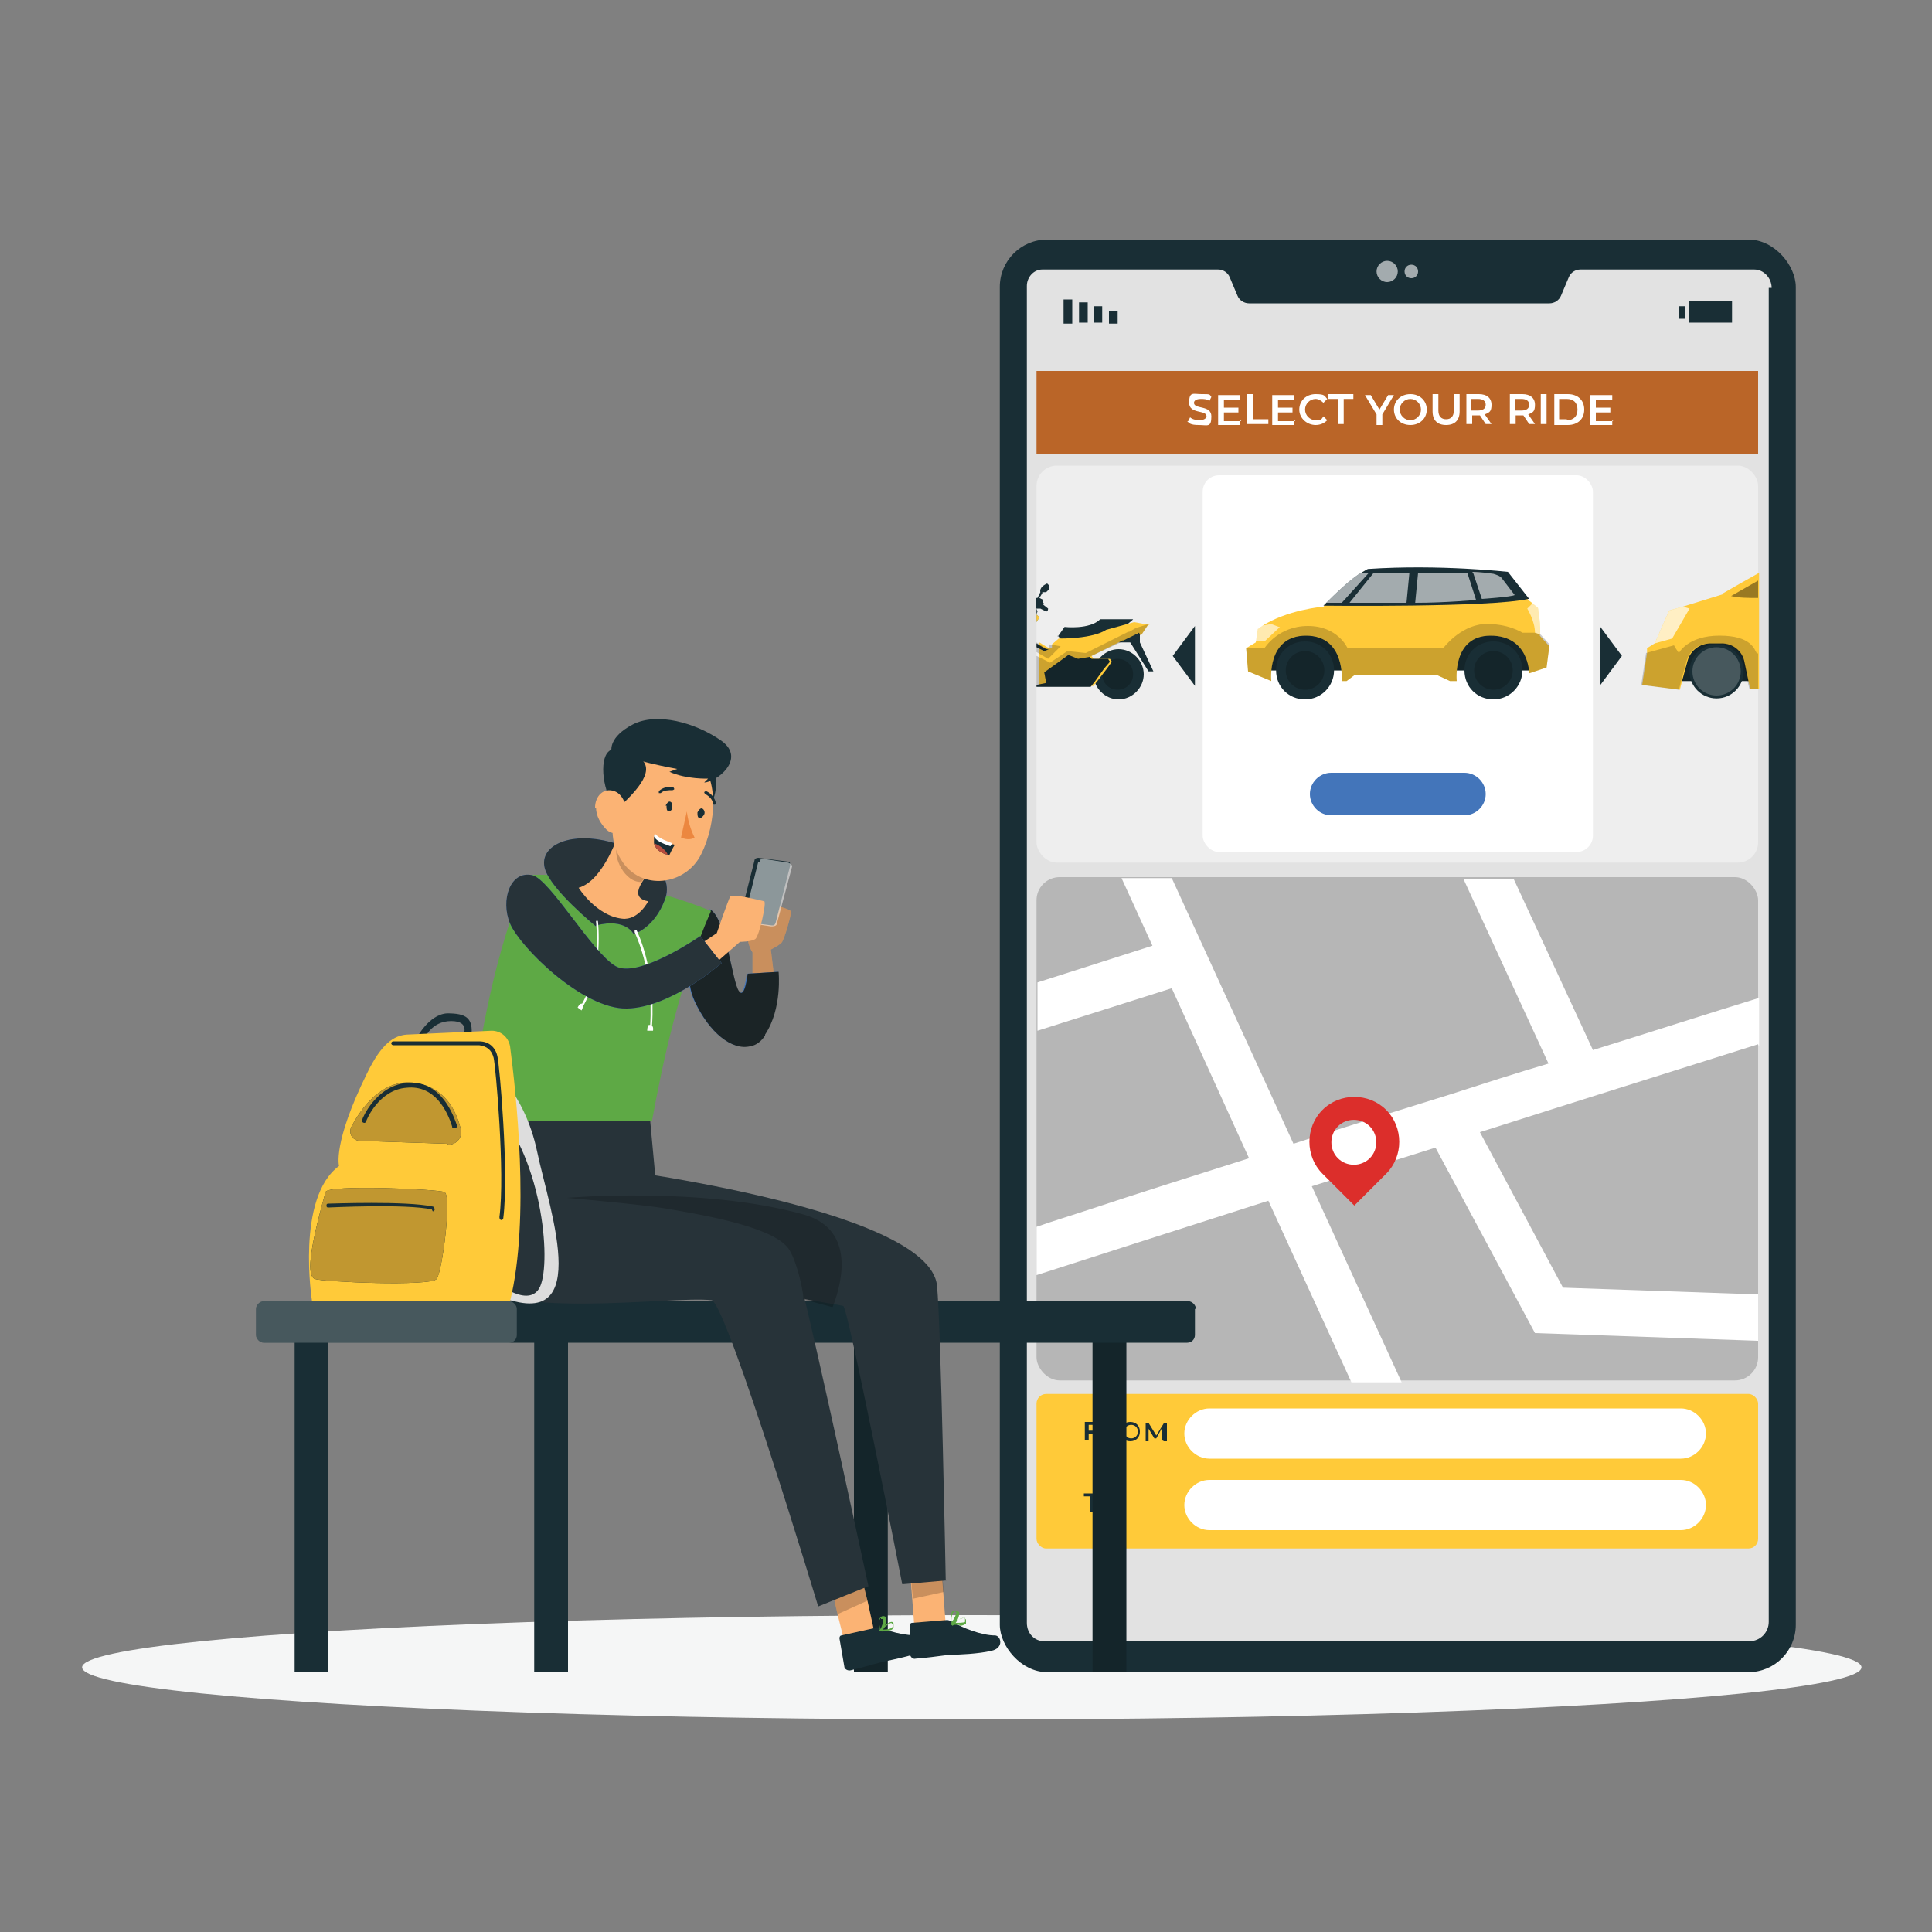 <?xml version="1.0" encoding="UTF-8"?>
<svg id="Layer_1" xmlns="http://www.w3.org/2000/svg" width="200" height="200" version="1.1" viewBox="0 0 200 200">
  <rect x="0" y="0" width="200" height="200" fill="#808080" stroke="none"/>
  <!-- Generator: Adobe Illustrator 29.2.1, SVG Export Plug-In . SVG Version: 2.1.0 Build 116)  -->
  <defs>
    <style>
      .st0 {
        fill: #1b2426;
      }

      .st1, .st2, .st3, .st4, .st5, .st6, .st7, .st8 {
        isolation: isolate;
      }

      .st1, .st3 {
        opacity: .2;
      }

      .st9 {
        fill: #f5f6f6;
      }

      .st2 {
        opacity: 0;
      }

      .st2, .st10, .st11, .st3, .st4, .st7, .st8 {
        fill: #fff;
      }

      .st12 {
        fill: #b94d3d;
      }

      .st13 {
        fill: #e2e2e2;
      }

      .st11 {
        opacity: .5;
      }

      .st14 {
        fill: #ddd;
      }

      .st15 {
        fill: #ec873f;
      }

      .st4 {
        opacity: .7;
      }

      .st5, .st6, .st8 {
        opacity: .4;
      }

      .st16 {
        fill: #dc2e2b;
      }

      .st17 {
        fill: #4375ba;
      }

      .st18 {
        fill: #c19730;
      }

      .st19 {
        fill: #273339;
      }

      .st20 {
        fill: #ba6528;
      }

      .st21 {
        fill: #fbb374;
      }

      .st22 {
        fill: #192e35;
      }

      .st6 {
        fill: #737374;
      }

      .st7 {
        opacity: .6;
      }

      .st23 {
        fill: #ffca39;
      }

      .st24 {
        fill: #5ea945;
      }
    </style>
  </defs>
  <ellipse id="_x3C_Path_x3E_" class="st9" cx="100.6" cy="172.6" rx="92.1" ry="5.4"/>
  <g>
    <rect class="st22" x="103.5" y="24.8" width="82.4" height="148.3" rx="4.9" ry="4.9"/>
    <path class="st13" d="M183.1,29.8v138.1c0,1.1-.9,2-2,2h-73c-1,0-1.8-.8-1.8-1.9V29.6c0-.9.7-1.7,1.6-1.7h18.2c.5,0,1,.3,1.2.8l.8,1.9c.2.5.7.8,1.2.8h31.1c.5,0,1-.3,1.2-.8l.8-1.9c.2-.5.7-.8,1.2-.8h18c1,0,1.8.9,1.8,1.9Z"/>
    <g>
      <g>
        <rect class="st22" x="114.7" y="32.2" width=".9" height="1.3" transform="translate(230.4 65.7) rotate(180)"/>
        <rect class="st22" x="113.2" y="31.8" width=".9" height="1.7" transform="translate(227.3 65.2) rotate(180)"/>
        <rect class="st22" x="111.6" y="31.4" width=".9" height="2.1" transform="translate(224.2 64.8) rotate(180)"/>
        <rect class="st22" x="110.1" y="30.9" width=".9" height="2.5" transform="translate(221.1 64.4) rotate(180)"/>
      </g>
      <g>
        <rect class="st22" x="173.8" y="31.7" width=".6" height="1.3"/>
        <rect class="st22" x="174.8" y="31.3" width="4.5" height="2.2" transform="translate(354.1 64.7) rotate(180)"/>
      </g>
    </g>
    <g>
      <rect class="st8" x="107.3" y="48.2" width="74.7" height="41.1" rx="2.1" ry="2.1"/>
      <rect class="st10" x="124.5" y="49.2" width="40.4" height="39" rx="1.7" ry="1.7"/>
      <g>
        <path class="st22" d="M118.4,69.8c0,1.4-1.2,2.6-2.6,2.6s-2.6-1.2-2.6-2.6,1.2-2.6,2.6-2.6,2.6,1.2,2.6,2.6Z"/>
        <path class="st1" d="M117.3,69.8c0,.9-.7,1.6-1.6,1.6s-1.6-.7-1.6-1.6.7-1.6,1.6-1.6,1.6.7,1.6,1.6Z"/>
        <path class="st22" d="M109.5,65.9l.7-1s2.6.3,3.7-.8h3.4c0,.1-3.7,3-3.7,3l-3.4-.5-.7-.8Z"/>
        <polygon class="st22" points="115.8 66.5 117 66.5 118.9 69.5 119.4 69.5 118 66.5 118 65.4 116.8 65.4 115.8 66.5"/>
        <polygon class="st22" points="107.3 63 107.4 63.3 107.3 63.6 107.3 63"/>
        <path class="st22" d="M107.9,61.4l-.3.5.4.2v.3c.1,0,0,.2,0,.2l.5.4s0,.3-.2.3l-.6-.3h-.5v-1.1h.2l.3-.6s-.2-.5.7-.9l.2.2v.4l-.3.3h-.4Z"/>
        <polygon class="st17" points="107.6 63.9 107.3 64.4 107.3 63.6 107.6 63.9"/>
        <path class="st23" d="M118.9,64.6l-.8,1.2h0c0,0-.2-.3-.2-.3l-1.6.8h-.1c0,0-3.2,1.6-3.2,1.6l.2.3h1.7l.2.3-.5.7-1,1.3-.4.5h-5.6v-4.5c.5.3,1,.7,1.3.6,0,0,0,0,0,0,0,0,0,0,0,0,0,0,0,0,0,0,0,0,0,0,0,0,0,0,0,0,0,0,0,0,0,0,0,0,0-.2,0-.4,0-.4l.7-.6h0c3.8,0,4.9-.9,4.9-.9l2.9-.8h0l1.6.3Z"/>
        <polygon class="st22" points="114.9 68.5 114.3 69.2 113.3 70.6 112.9 71.1 107.3 71.1 107.3 70.9 108.3 70.7 108.1 69.6 110.6 67.8 111.6 68.2 112.8 68 113 68.2 114.7 68.2 114.9 68.5"/>
        <path class="st22" d="M108.6,67.2c-.2.1-.5.2-.5.2l-.8-.4v-.4c.5.3,1,.7,1.3.6Z"/>
        <g>
          <polygon class="st23" points="107.6 63.9 107.3 64.4 107.3 63.6 107.6 63.9"/>
          <path class="st1" d="M110,66.7l-1.5,1.5-1.2-.7v-1c.5.3,1,.7,1.3.6,0,0,0,0,0,0,0,0,0,0,0,0,0,0,0,0,0,0,0,0,0,0,0,0,0,0,0,0,0,0,0,0,0,0,0,0,0-.2,0-.4,0-.4l1.2.2Z"/>
          <polygon class="st1" points="118.9 64.6 118.1 65.8 118 65.7 117.8 65.5 116.2 66.4 116 66.5 112.8 68 113 68.2 114.7 68.2 114.9 68.5 114.3 69.2 113.3 70.6 112.9 71.1 107.3 71.1 107.3 67.9 108.7 68.6 110.5 67.4 112.4 67.6 113.4 67.1 114.2 66.7 116.8 65.4 116.9 65.4 117.6 65 118.9 64.6"/>
        </g>
      </g>
      <g>
        <g>
          <polygon class="st22" points="130.3 69.4 158.5 69.4 157.9 64.4 149.8 62.6 142.2 63.9 133.1 64.8 130.9 67.4 130.3 69.4"/>
          <polygon class="st1" points="130.3 69.4 158.5 69.4 157.9 64.4 149.8 62.6 142.2 63.9 133.1 64.8 130.9 67.4 130.3 69.4"/>
        </g>
        <g>
          <path class="st22" d="M138.1,69.4c0,1.6-1.3,3-3,3s-3-1.3-3-3,1.3-3,3-3,3,1.3,3,3Z"/>
          <circle class="st1" cx="135.1" cy="69.4" r="2"/>
        </g>
        <g>
          <path class="st22" d="M157.6,69.4c0,1.6-1.3,3-3,3s-3-1.3-3-3,1.3-3,3-3,3,1.3,3,3Z"/>
          <circle class="st1" cx="154.6" cy="69.4" r="2"/>
        </g>
        <path class="st23" d="M160.4,66.8l-.3,2.3-1.8.6s0-3.9-4-3.9-3.5,4.7-3.5,4.7h-.7l-1.3-.6h-8.6l-.8.6h-.5s.4-4.7-3.7-4.7-3.6,4.7-3.6,4.7l-2.4-1-.2-2.4,1-.6.2-1.4c.1,0,.2-.2.3-.2,2.7-1.8,6.5-2.1,6.5-2.1,3.2-3.3,4.5-3.8,4.5-3.8,7.4-.5,14.5.3,14.5.3l2.2,2.8.5.4.5.4c.3,1.5.2,2.9.2,2.9l.9,1Z"/>
        <path class="st7" d="M132.5,64.9l-1.6,1.5h-1l.2-1.4c.1,0,.2-.2.3-.2l1.2-.2.8.3Z"/>
        <path class="st7" d="M159.5,65.7l-.6-.2c0-1.2-.8-2.5-.8-2.5l.6-.6.5.4c.3,1.5.2,2.9.2,2.9Z"/>
        <path class="st22" d="M158.2,62c-3.9.9-21.2.7-21.2.7,0,0,.2-.2.3-.3,1.8-1.8,2.9-2.7,3.6-3.1.5-.3.7-.4.7-.4,7.4-.5,14.5.3,14.5.3l2.2,2.8Z"/>
        <path class="st7" d="M141.7,59.3l-2.8,3.1h-1.6c1.8-1.8,2.9-2.7,3.6-3.1h.8Z"/>
        <polygon class="st7" points="139.7 62.4 142.2 59.3 145.9 59.3 145.6 62.4 139.7 62.4"/>
        <path class="st7" d="M146.5,62.4l.3-3.1h5.1l.9,2.8s-3.1.3-6.3.3Z"/>
        <path class="st7" d="M152.5,59.3l.9,2.7s3-.2,3.4-.4l-1.3-1.7c-.2-.3-.6-.4-.9-.5-1.3-.2-2.2-.2-2.2-.2Z"/>
        <path class="st1" d="M160.4,66.8l-.3,2.3-1.8.6s0-3.9-4-3.9-3.5,4.7-3.5,4.7h-.7l-1.3-.6h-8.6l-.8.6h-.5s.4-4.7-3.7-4.7-3.6,4.7-3.6,4.7l-2.4-1-.2-2.4h1.9s1.4-2.3,4.5-2.3,4.1,2.3,4.1,2.3h9.9s1.7-2.3,4.2-2.5c2.5-.1,4,.9,4,.9h1.3l.6.2.9,1Z"/>
      </g>
      <g>
        <g>
          <path class="st22" d="M182,64.1v6.4h-9.7s.6-2.2,1.1-3.7c.2-.7.5-1.3.5-1.3,1.3-.7,4.3-1.1,8-1.4Z"/>
          <path class="st1" d="M182,64.1v6.4h-9.7s.6-2.2,1.1-3.7c.2-.7.5-1.3.5-1.3,1.3-.7,4.3-1.1,8-1.4Z"/>
        </g>
        <g>
          <g>
            <circle class="st22" cx="177.7" cy="69.5" r="2.8"/>
            <circle class="st3" cx="177.7" cy="69.5" r="2.5"/>
          </g>
          <path class="st23" d="M178.4,61.4c1.4-.8,2.6-1.5,3.7-2.1v12h-.9l-.2-.8-.4-1.9c-.2-1.2-1.2-2-2.4-2h-1.1c-1.1,0-2.1.7-2.4,1.8l-.6,2.2-.2.8-3.9-.5.5-3.3v-.5c0,0,.8-.5.8-.5l1.5-3.4,1.4-.4,4.2-1.3Z"/>
        </g>
        <path class="st4" d="M174.9,63l-1.8,3.1-1.8.5,1.5-3.4,1.4-.4c.4.1.7.2.7.2Z"/>
        <path class="st5" d="M182,60.1v1.8c-1,0-2,0-2.8-.2,0,0,1.4-.8,2.8-1.6Z"/>
        <path class="st1" d="M182,67.6v3.7h-.9l-.2-.8-.4-1.9c-.2-1.2-1.2-2-2.4-2h-1.1c-1.1,0-2.1.7-2.4,1.8l-.6,2.2-.2.8-3.9-.5.5-3.3,2.9-.8h0c0,.1.5.8.5.8,0,0,.9-1.8,4.2-1.8s3.6,1.4,3.9,1.9Z"/>
      </g>
      <path class="st17" d="M151.6,84.4h-13.8c-1.2,0-2.2-1-2.2-2.2h0c0-1.2,1-2.2,2.2-2.2h13.8c1.2,0,2.2,1,2.2,2.2h0c0,1.2-1,2.2-2.2,2.2Z"/>
    </g>
    <rect class="st20" x="107.3" y="38.4" width="74.7" height="8.6"/>
    <g>
      <path class="st7" d="M144.7,28.1c0,.6-.5,1.1-1.1,1.1s-1.1-.5-1.1-1.1.5-1.1,1.1-1.1,1.1.5,1.1,1.1Z"/>
      <path class="st7" d="M146.8,28.1c0,.4-.3.7-.7.7s-.7-.3-.7-.7.3-.7.7-.7.7.3.7.7Z"/>
    </g>
    <g>
      <polygon class="st22" points="121.4 67.9 123.7 71 123.7 64.8 121.4 67.9"/>
      <polygon class="st22" points="167.9 67.9 165.6 64.8 165.6 71 167.9 67.9"/>
    </g>
    <g>
      <path class="st10" d="M123,43.6l.2-.4c.2.2.6.3,1,.3s.7-.2.7-.4c0-.7-1.8-.2-1.8-1.4s.4-.9,1.3-.9.8,0,1,.3l-.2.4c-.3-.2-.6-.2-.9-.2-.5,0-.7.2-.7.4,0,.7,1.8.2,1.8,1.4s-.4.9-1.3.9-1-.2-1.2-.4Z"/>
      <path class="st10" d="M128.4,43.5v.5h-2.3v-3.1h2.3v.5h-1.7v.8h1.5v.5h-1.5v.9h1.8Z"/>
      <path class="st10" d="M129.1,40.8h.6v2.6h1.6v.5h-2.2v-3.1Z"/>
      <path class="st10" d="M134,43.5v.5h-2.3v-3.1h2.3v.5h-1.7v.8h1.5v.5h-1.5v.9h1.8Z"/>
      <path class="st10" d="M134.5,42.4c0-.9.7-1.6,1.7-1.6s.9.2,1.2.5l-.4.4c-.2-.2-.5-.4-.8-.4-.6,0-1.1.5-1.1,1.1s.5,1.1,1.1,1.1.6-.1.8-.4l.4.4c-.3.3-.7.5-1.2.5-.9,0-1.7-.7-1.7-1.6Z"/>
      <path class="st10" d="M138.5,41.3h-1v-.5h2.6v.5h-1v2.6h-.6v-2.6Z"/>
      <path class="st10" d="M143.1,42.9v1.1h-.6v-1.1l-1.2-2h.6l.9,1.5.9-1.5h.6l-1.2,2Z"/>
      <path class="st10" d="M144.3,42.4c0-.9.7-1.6,1.7-1.6s1.7.7,1.7,1.6-.7,1.6-1.7,1.6-1.7-.7-1.7-1.6ZM147.1,42.4c0-.6-.5-1.1-1.1-1.1s-1.1.5-1.1,1.1.5,1.1,1.1,1.1,1.1-.5,1.1-1.1Z"/>
      <path class="st10" d="M148.3,42.6v-1.8h.6v1.7c0,.6.3.9.8.9s.8-.3.8-.9v-1.7h.6v1.8c0,.9-.5,1.4-1.4,1.4s-1.4-.5-1.4-1.4Z"/>
      <path class="st10" d="M153.8,43.9l-.6-.9s0,0-.1,0h-.7v.9h-.6v-3.1h1.3c.8,0,1.3.4,1.3,1.1s-.2.8-.7,1l.7,1h-.6ZM153,41.3h-.7v1.2h.7c.5,0,.8-.2.8-.6s-.3-.6-.8-.6Z"/>
      <path class="st10" d="M158.3,43.9l-.6-.9s0,0-.1,0h-.7v.9h-.6v-3.1h1.3c.8,0,1.3.4,1.3,1.1s-.2.8-.7,1l.7,1h-.6ZM157.5,41.3h-.7v1.2h.7c.5,0,.8-.2.8-.6s-.3-.6-.8-.6Z"/>
      <path class="st10" d="M159.5,40.8h.6v3.1h-.6v-3.1Z"/>
      <path class="st10" d="M160.9,40.8h1.4c1,0,1.7.6,1.7,1.6s-.7,1.6-1.7,1.6h-1.4v-3.1ZM162.2,43.5c.7,0,1.1-.4,1.1-1.1s-.4-1.1-1.1-1.1h-.8v2.1h.8Z"/>
      <path class="st10" d="M166.9,43.5v.5h-2.3v-3.1h2.3v.5h-1.7v.8h1.5v.5h-1.5v.9h1.8Z"/>
    </g>
    <rect class="st6" x="107.3" y="90.8" width="74.7" height="52.1" rx="2.4" ry="2.4"/>
    <rect class="st23" x="107.3" y="144.3" width="74.7" height="16" rx="1" ry="1"/>
    <g>
      <path class="st22" d="M112.7,147.5v.6h.9v.3h-.9v.7h-.4v-1.9h1.4v.3h-1.1Z"/>
      <path class="st22" d="M115.4,149.1l-.4-.6s0,0,0,0h-.4v.6h-.4v-1.9h.8c.5,0,.8.3.8.7s-.1.5-.4.6l.4.6h-.4ZM114.9,147.5h-.4v.8h.4c.3,0,.5-.1.5-.4s-.2-.4-.5-.4Z"/>
      <path class="st22" d="M116,148.2c0-.6.4-1,1-1s1,.4,1,1-.4,1-1,1-1-.4-1-1ZM117.8,148.2c0-.4-.3-.7-.7-.7s-.7.3-.7.7.3.7.7.7.7-.3.7-.7Z"/>
      <path class="st22" d="M120.3,149.1v-1.3s-.6,1.1-.6,1.1h-.2l-.6-1v1.3h-.3v-1.9h.3l.8,1.3.8-1.3h.3v1.9s-.3,0-.3,0Z"/>
    </g>
    <g>
      <path class="st22" d="M112.8,154.9h-.6v-.3h1.6v.3h-.6v1.6h-.4v-1.6Z"/>
      <path class="st22" d="M113.9,155.6c0-.6.4-1,1-1s1,.4,1,1-.4,1-1,1-1-.4-1-1ZM115.6,155.6c0-.4-.3-.7-.7-.7s-.7.3-.7.7.3.7.7.7.7-.3.7-.7Z"/>
    </g>
    <path class="st10" d="M174,145.8h-48.8c-1.4,0-2.6,1.2-2.6,2.6s1.2,2.6,2.6,2.6h48.8c1.4,0,2.6-1.2,2.6-2.6s-1.2-2.6-2.6-2.6Z"/>
    <path class="st10" d="M174,153.2h-48.8c-1.4,0-2.6,1.2-2.6,2.6s1.2,2.6,2.6,2.6h48.8c1.4,0,2.6-1.2,2.6-2.6s-1.2-2.6-2.6-2.6Z"/>
    <path class="st10" d="M182,108.1c-9.5,3-19.4,6.1-28.8,9.1l8.6,16.1,20.2.7v4.8l-23.1-.8-10.3-19.2c-4.4,1.4-8.7,2.7-12.8,4l9.3,20.3h-5.2l-8.6-18.8c-9.7,3.1-18.1,5.8-24,7.7v-5c1.7-.6,3.7-1.2,5.8-1.9,4.5-1.5,9.9-3.2,16.2-5.2l-8-17.6-13.9,4.4v-5l11.9-3.8-3.2-7h5.2l12.6,27.5c4.9-1.6,10.4-3.3,16.2-5.1,3.4-1.1,6.8-2.2,10.2-3.2l-8.8-19.1h5.2l8.2,17.7c6.1-1.9,12-3.8,17.2-5.4v5Z"/>
    <path class="st16" d="M143.5,114.9c-1.8-1.8-4.8-1.8-6.6,0-1.8,1.8-1.8,4.8,0,6.6l3.3,3.3,3.3-3.3c1.8-1.8,1.8-4.8,0-6.6ZM141.8,119.9c-.9.9-2.4.9-3.3,0-.9-.9-.9-2.4,0-3.3.9-.9,2.4-.9,3.3,0,.9.9.9,2.4,0,3.3Z"/>
  </g>
  <g>
    <g>
      <rect class="st22" x="88.4" y="136.9" width="3.5" height="36.2"/>
      <rect class="st1" x="88.4" y="136.9" width="3.5" height="36.2"/>
      <rect class="st22" x="113.1" y="136.9" width="3.5" height="36.2"/>
      <rect class="st1" x="113.1" y="136.9" width="3.5" height="36.2"/>
      <rect class="st22" x="55.3" y="136.9" width="3.5" height="36.2"/>
      <rect class="st22" x="30.5" y="136.9" width="3.5" height="36.2"/>
      <g>
        <path class="st22" d="M123.7,135.5v2.7c0,.4-.3.8-.8.8H27.3c-.4,0-.8-.4-.8-.8v-2.7c0-.4.4-.8.8-.8h95.7c.4,0,.8.4.8.8Z"/>
        <path class="st2" d="M123.7,135.5v2.7c0,.4-.3.8-.8.8H27.3c-.4,0-.8-.4-.8-.8v-2.7c0-.4.4-.8.8-.8h95.7c.4,0,.8.4.8.8Z"/>
        <path class="st3" d="M53.5,135.5v2.7c0,.4-.3.8-.8.8h-25.4c-.4,0-.8-.4-.8-.8v-2.7c0-.4.4-.8.8-.8h25.4c.4,0,.8.4.8.8Z"/>
      </g>
    </g>
    <g id="_x3C_Group_x3E_">
      <g>
        <path class="st21" d="M80.1,93.7s1.8.4,1.8.7c0,.3-.7,2.9-1,3.2-.3.3-1.1.7-1.1.7l.5,4.1-2.4.6v-4.4s-.9-1.3-.3-2.6c.6-1.3,2.6-2.4,2.6-2.4Z"/>
        <path class="st1" d="M80.1,93.7s1.8.4,1.8.7c0,.3-.7,2.9-1,3.2-.3.3-1.1.7-1.1.7l.5,4.1-2.4.6v-4.4s-.9-1.3-.3-2.6c.6-1.3,2.6-2.4,2.6-2.4Z"/>
      </g>
      <path class="st17" d="M73.6,94.2c1.6,1.1,2.2,7.5,2.8,8.4s.9-1.8.9-1.8l3.2-.2s.4,3.8-1.4,6.5c-1.9,2.7-5.3.7-7.3-3.6-1.9-4.3,1.7-9.4,1.7-9.4Z"/>
      <path class="st0" d="M79.2,107.2c-.4.6-.9,1-1.5,1.1-1.9.5-4.3-1.4-5.8-4.7-.5-1.1-.6-2.2-.6-3.3.2-3.2,2.3-6.1,2.3-6.1,1.6,1.1,2.2,7.5,2.9,8.4.6.9.9-1.8.9-1.8l3.2-.2s.4,3.8-1.4,6.5Z"/>
      <polygon class="st21" points="94.7 169 97.9 168.2 97.3 160.3 94.1 161.2 94.7 169"/>
      <path class="st22" d="M98.1,167.7l-3.7.3c-.1,0-.2.1-.2.2,0,0,0,0,0,0v3c0,.3.3.6.6.5,1.3-.1,1.9-.2,3.5-.4,1,0,3-.1,4.3-.4,1.4-.3,1-1.6.4-1.6-1.4,0-3.4-.8-4.4-1.4-.2-.1-.4-.2-.6-.2Z"/>
      <path class="st24" d="M99.3,168.2c-.3,0-.6,0-.9,0,0,0,0,0,0,0,0,0,0,0,0,0,.1,0,1-.8,1.4-.7,0,0,.2.1.2.2,0,.1,0,.3,0,.4-.2.1-.4.2-.6.2ZM99.8,167.5c-.2,0-.8.2-1.1.5.6,0,1,0,1.2-.1,0,0,0-.2,0-.3,0,0,0,0,0-.1h0Z"/>
      <path class="st24" d="M98.5,168.2s0,0,0,0c0,0,0,0,0,0,0,0-.1-1,.2-1.3,0,0,.2-.1.3-.1.1,0,.3,0,.3.2,0,.4-.3,1.1-.7,1.3,0,0,0,0,0,0ZM98.8,166.8c0,0-.1,0-.2,0-.2.2-.2.8-.1,1.1.3-.3.5-.8.5-1,0,0,0,0-.2-.1h0Z"/>
      <polygon class="st1" points="94.1 161.2 97.3 160.4 97.7 164.8 94.5 165.5 94.1 161.2"/>
      <polygon class="st21" points="90.5 168.9 87.5 170.3 86.7 167.1 85.7 162.7 88.7 161.3 89.8 165.7 90.5 168.9"/>
      <polygon class="st1" points="89.8 165.7 86.7 167.1 85.7 162.7 88.7 161.3 89.8 165.7"/>
      <path class="st22" d="M90.7,168.5l-3.6.8c-.1,0-.2.1-.2.3,0,0,0,0,0,0l.5,2.9c0,.3.4.5.7.4,1.3-.3,1.8-.5,3.4-.9,1-.2,2.9-.6,4.2-1.1s.7-1.8.1-1.7c-1.4.3-3.5-.2-4.6-.7-.2,0-.4-.1-.6,0Z"/>
      <path class="st24" d="M91.9,168.8c-.3,0-.6,0-.9,0,0,0,0,0,0,0,0,0,0,0,0,0,0,0,.9-.9,1.3-.9,0,0,.2,0,.2.2,0,.1,0,.3,0,.4-.1.2-.3.3-.6.3ZM92.3,168c-.2,0-.7.4-1,.7.6,0,1-.1,1.1-.3,0,0,0-.2,0-.3,0,0,0,0-.1,0h0Z"/>
      <path class="st24" d="M91.1,168.8s0,0,0,0c0,0,0,0,0,0,0,0-.3-1,0-1.3,0-.1.2-.2.3-.2.1,0,.3,0,.3.2.2.3-.2,1.1-.4,1.4,0,0,0,0,0,0ZM91.2,167.5c0,0-.1,0-.1.1-.2.2,0,.8,0,1.1.2-.3.4-.9.3-1.1,0,0,0,0-.2,0h0Z"/>
      <path class="st19" d="M68.1,124.6l-1-10.8-18,.4s-2.1,15-.6,17.8c2.8,4.9,20.9,2.1,25.2,2.6,1.7.9,11,31.7,11,31.7l5.2-2.1s-5.6-26-6.9-30.9c-1.8-6.8-9-6.7-15-8.7Z"/>
      <path class="st19" d="M98,163.6l-4.6.4s-5.6-28.6-6.1-28.8c-.8-.2-3.1-.5-4.3-.8-8.5-2.2-29.5-6.3-29.5-6.3l7.7-7.4s35,4.2,35.8,12.4c.4,4,.9,30.4.9,30.4Z"/>
      <path class="st1" d="M86.1,135.3c-.8-.2-1.8-.5-3-.8.3.2-.6-4.3-1.6-5.4-1.9-2.3-9.8-3.5-12.6-4-2.3-.4-10.2-1.1-10.2-1.1,0,0,13.9-1.2,24.4,1.7,5.2,1.4,4.3,6.5,3.1,9.6Z"/>
      <path class="st24" d="M67.5,116c1.1-6,2.8-14.1,6.1-21.7-1.7-.7-3.5-1.3-5.3-1.8-2.6-.7-5.3-1.3-8-1.7-1.9-.2-3.8-.3-5.6-.2,0,0-4.1,7.6-6.1,25.4h19Z"/>
      <g>
        <path class="st22" d="M76.6,95.1c0,.2,0,.3.2.3l3.1.4c.2,0,.3,0,.4-.3l1.5-5.9c0-.2,0-.4-.2-.4l-3.1-.4c-.2,0-.4.1-.4.3l-1.5,5.9Z"/>
        <path class="st11" d="M78.5,89.2l-1.5,6c0,.2,0,.3.2.3l2.6.4c.2,0,.5,0,.6-.2l1.6-6c0-.2-.2-.3-.4-.4l-2.6-.4c-.2,0-.3,0-.3.3Z"/>
      </g>
      <path class="st17" d="M61.7,95.9s-4.7-3.8-5.3-6c-.6-2.2,2.2-3.7,6.1-2.9s7.5,3.3,6.3,6.2c-1.1,2.9-3.2,3.5-3.2,3.5,0,0-.8-1.7-3.9-.9Z"/>
      <path class="st21" d="M71.5,98.4l2.7-1.8s1.2-3.5,1.4-3.8c.3-.3,3.1.4,3.5.5.3,0-.5,3.6-.9,3.9-.4.3-1.6.3-1.6.3l-3.1,2.7-2-1.9Z"/>
      <path class="st19" d="M61.7,95.9s-4.7-3.8-5.3-6c-.6-2.2,2.2-3.7,6.1-2.9s7.5,3.3,6.3,6.2c-1.1,2.9-3.2,3.5-3.2,3.5,0,0-.8-1.7-3.9-.9Z"/>
      <g>
        <path class="st21" d="M64.8,84c-.7,2.6-2.4,7.2-4.9,7.9,0,0,1.8,2.9,4.5,3.2,1.7.2,2.7-1.8,2.7-1.8-1.7-.3-1.1-1.6.3-3.2l-2.6-6.1Z"/>
        <path class="st1" d="M65.8,86.5l1.5,3.6c-.3.4-.6.8-.9,1.2-1.7.1-3-2.6-2.5-3.7.2-.5,1.6-.7,1.9-1.1Z"/>
      </g>
      <g>
        <path class="st22" d="M70.7,79.8c-1.6.7-1.3,2.5,1.4,5.7,1.7-1.4,2.6-4.7,1.7-5.8-.9-1.1-1.7-.5-3.1,0Z"/>
        <path class="st21" d="M64,81.2c-.6,3.5-1.1,5.6.3,7.8,2,3.3,6.7,2.7,8.3-.6,1.5-3,2.1-8.3-1-10.4-2.2-1.6-5.3-1-6.8,1.2-.4.6-.7,1.3-.8,2.1Z"/>
        <path class="st22" d="M69,83.4c0,.3,0,.5.2.6.2,0,.4-.2.4-.4,0-.3,0-.5-.2-.6s-.4.2-.5.4Z"/>
        <path class="st22" d="M72.2,84.1c0,.3,0,.5.2.6.2,0,.4-.2.5-.4s0-.5-.2-.6-.4.2-.5.4Z"/>
        <path class="st15" d="M71.1,84c.1.9.4,1.9.8,2.7-.6.4-1.4,0-1.4,0l.6-2.7Z"/>
        <path class="st22" d="M68.3,82.1s0,0-.1,0c0,0,0-.2,0-.2.4-.4,1-.5,1.5-.4,0,0,.1.1.1.2,0,0,0,0,0,0,0,0-.1.1-.2.1h0c-.4,0-.9,0-1.2.3,0,0,0,0-.1,0Z"/>
        <path class="st22" d="M73.9,83.3c0,0-.1,0-.1-.1,0-.4-.4-.8-.8-1,0,0-.1-.1-.1-.2,0,0,.1-.1.2-.1.5.2.9.7,1,1.2,0,0,0,.2-.1.2,0,0,0,0,0,0,0,0,0,0,0,0Z"/>
        <path class="st22" d="M66.1,78.4c1.5.9.9,2.6-2.3,5.4-1.4-1.7-1.8-5.1-.8-6,1-.9,1.7-.3,3,.5Z"/>
        <path class="st21" d="M61.7,83.6c0,.9.5,1.7,1.1,2.3.9.8,1.9.1,2-1,.2-1-.1-2.6-1.2-3-1.1-.4-2,.5-2,1.7Z"/>
        <path class="st22" d="M63.3,77.7s-.3-1.4,2.2-2.7c2.5-1.3,6.5-.2,9.2,1.7,2.6,1.9-.6,4.3-1.8,4.3l.4-.4s-2.2.1-4-.7l.8-.3s-5.1-.9-6.7-1.9Z"/>
        <g>
          <path class="st22" d="M69.9,87.4c-.3.4-.6,1.1-.6,1.1,0,0-.1,0-.2,0-1-.3-1.3-.8-1.4-1.2,0-.2,0-.5,0-.6,0-.2.1-.3.1-.3.4.5,1.3.8,1.8,1,.2,0,.3.1.3.1Z"/>
          <path class="st10" d="M69.6,87.3l-.2.3c-.9-.3-1.5-.6-1.7-1,0-.2.1-.3.1-.3.4.5,1.3.8,1.8,1Z"/>
          <path class="st12" d="M69.1,88.5c-1-.3-1.3-.8-1.4-1.2.3.1.7.3,1,.6.2.2.4.4.4.6Z"/>
        </g>
      </g>
      <g>
        <path class="st10" d="M67.4,106.3s0,0,0,0c0,0-.1,0-.1-.1.4-5.8-1.6-9.6-1.6-9.7,0,0,0-.1,0-.2,0,0,.1,0,.2,0,0,0,2,3.9,1.6,9.8,0,0,0,.1-.1.1Z"/>
        <path class="st10" d="M60.2,104.2s0,0,0,0c0,0,0-.1,0-.2,2.1-3.6,1.5-8.5,1.5-8.6,0,0,0-.1.1-.1,0,0,.1,0,.1.1,0,0,.6,5-1.5,8.7,0,0,0,0-.1,0Z"/>
        <path class="st10" d="M67.3,106.1s.4,0,.3.6h-.6c0,0,0-.6.2-.6Z"/>
        <path class="st10" d="M60.2,103.9s.3.2,0,.7l-.4-.3s.2-.5.5-.4Z"/>
      </g>
      <g>
        <path class="st17" d="M55.1,90.6c1.8.4,6.2,8,8.6,9.4,2.3,1.4,8.8-3.1,8.8-3.1l2.2,2.8s-5.2,4.6-9.8,4.7c-4.6.1-11.1-6.4-12.1-8.8-1-2.4,0-5.5,2.3-5Z"/>
        <path class="st19" d="M55.1,90.6c1.8.4,6.2,8,8.6,9.4,2.3,1.4,8.8-3.1,8.8-3.1l2.2,2.8s-5.2,4.6-9.8,4.7c-4.6.1-11.1-6.4-12.1-8.8-1-2.4,0-5.5,2.3-5Z"/>
      </g>
    </g>
  </g>
  <g>
    <path class="st14" d="M50.6,110.2s3.7,2.8,5,9c1.3,6.2,6.3,19.9-5,14.5l.3-1.3s3.6,3.1,4.9,1c1.3-2.1.6-13.1-4.7-19l-.5-4.1Z"/>
    <path class="st22" d="M43,107.7s1.3-2.7,3.3-2.8c2,0,2.7.5,2.5,2.4h-.9c0,0,.9-1.6-1.2-1.6-2.1,0-2.8,1.9-2.8,1.9h-1Z"/>
    <path class="st23" d="M32.3,134.7s-1.7-10.7,2.8-14c0,0-.7-2.3,2.9-9.6,1.5-3.1,2.8-3.9,4.1-4l8.8-.4c.9,0,1.7.6,1.9,1.6.6,4.6,2.1,17.9,0,26.4h-20.4Z"/>
    <path class="st22" d="M46.4,118.5c.9,0,1.5-.8,1.3-1.6-.4-1.7-1.5-4.3-4.7-4.8-3.4-.5-5.6,2.6-6.6,4.5-.4.7.1,1.5.9,1.5l9,.3Z"/>
    <path class="st22" d="M33.7,123.4c.2-.8,11.6-.3,12.3,0,.8.3-.2,8.2-.8,9-.7.8-11.8.3-12.6,0-.8-.3-.7-2.6,1.1-9Z"/>
    <path class="st18" d="M46.4,118.5c.9,0,1.5-.8,1.3-1.6-.4-1.7-1.5-4.3-4.7-4.8-3.4-.5-5.6,2.6-6.6,4.5-.4.7.1,1.5.9,1.5l9,.3Z"/>
    <path class="st18" d="M33.7,123.4c.2-.8,11.6-.3,12.3,0,.8.3-.2,8.2-.8,9-.7.8-11.8.3-12.6,0-.8-.3-.7-2.6,1.1-9Z"/>
    <path class="st22" d="M51.9,126.3s0,0,0,0c-.1,0-.2-.1-.2-.3.6-4.6-.4-15.7-.6-16.5-.2-.8-.7-1.2-1.5-1.3-1,0-8.8,0-8.9,0h0c-.1,0-.2-.1-.2-.2,0-.1.1-.2.2-.2.3,0,7.9,0,8.9,0,1,0,1.7.6,1.9,1.6.2.8,1.2,11.9.6,16.7,0,.1-.1.2-.2.2Z"/>
    <path class="st22" d="M44.7,125.2s0,0,0,0c-2.7-.6-10.6-.2-10.7-.2-.1,0-.2,0-.2-.2,0-.1,0-.2.2-.2.3,0,8-.3,10.8.3.1,0,.2.2.2.3,0,.1-.1.2-.2.2Z"/>
    <path class="st22" d="M47,116.8c-.1,0-.2,0-.2-.2-.5-1.6-1.8-4.3-4.7-4-2.9.2-4.2,3.4-4.2,3.5,0,.1-.2.2-.3.1-.1,0-.2-.2-.1-.3,0-.1,1.4-3.5,4.6-3.8,3.2-.3,4.6,2.6,5.2,4.4,0,.1,0,.3-.2.3,0,0,0,0,0,0Z"/>
  </g>
</svg>